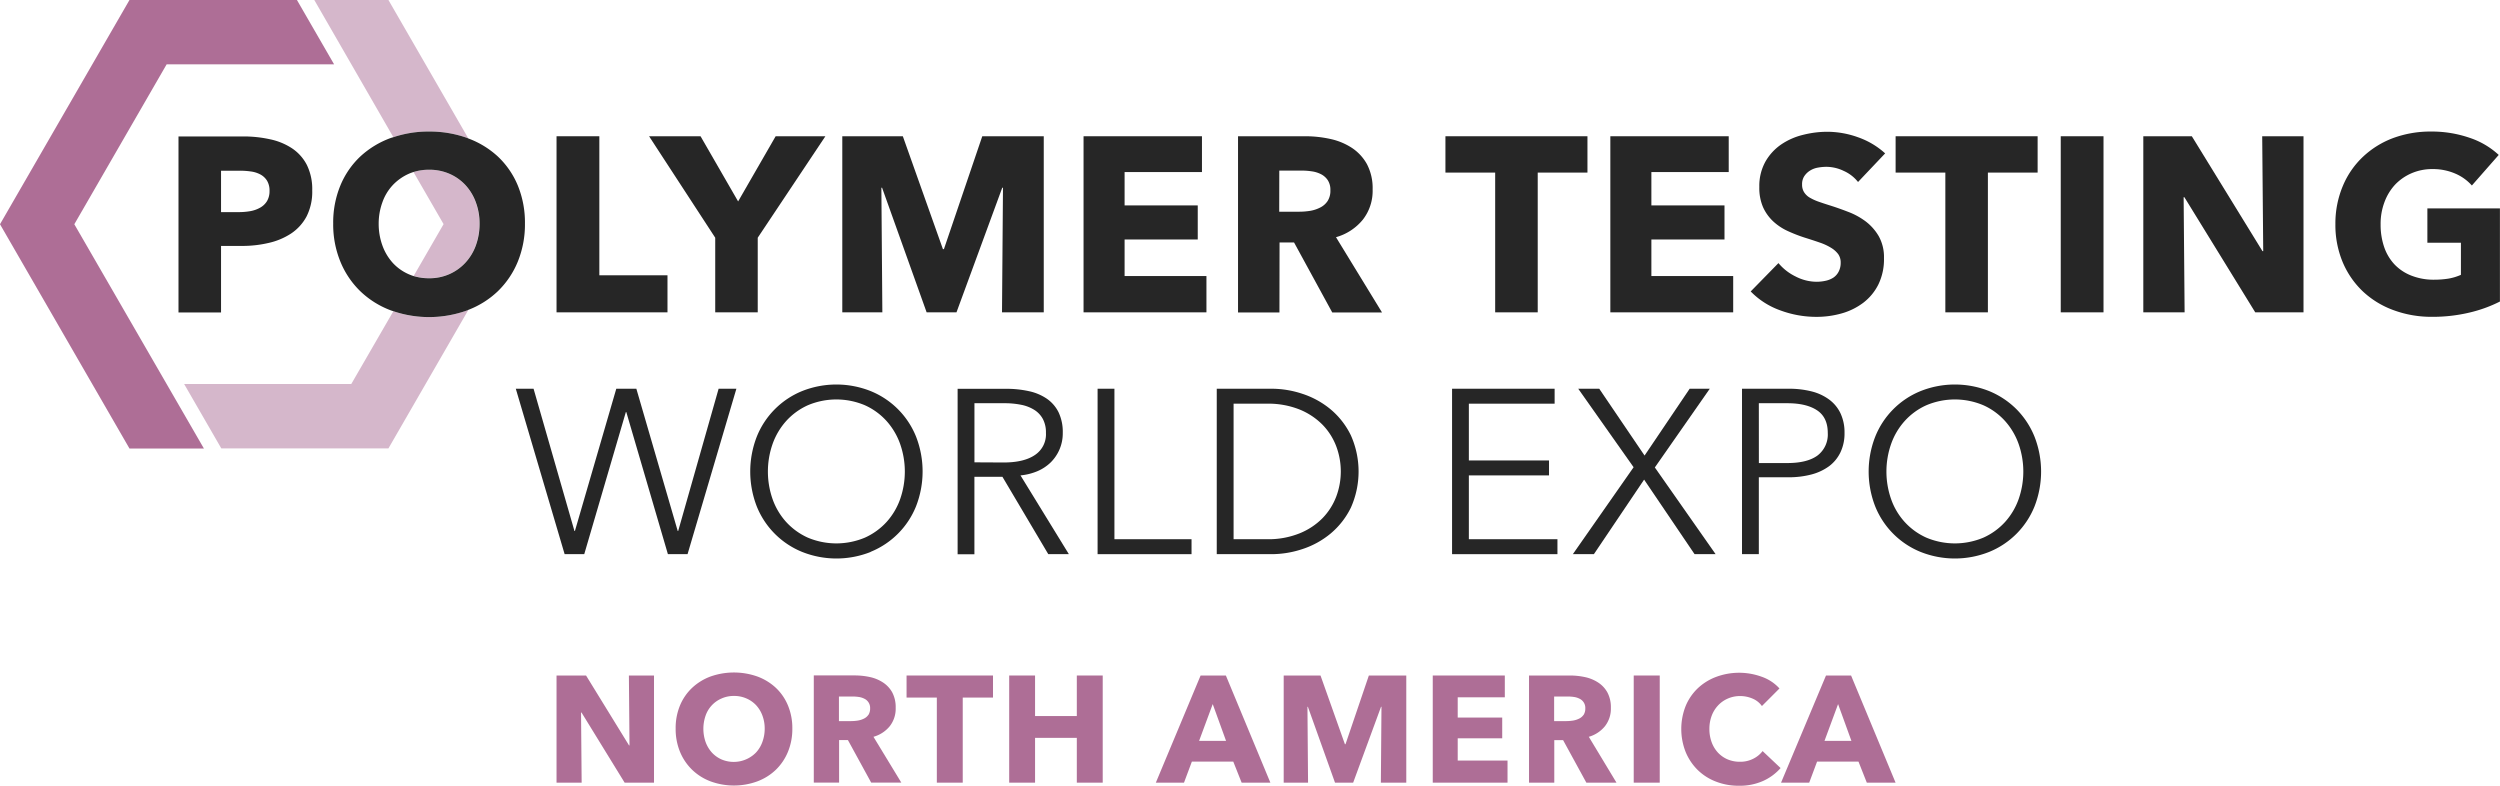 <?xml version="1.0" encoding="utf-8"?>
<svg xmlns="http://www.w3.org/2000/svg" viewBox="0 0 664.02 208.64">
  <defs>
    <style>.cls-1{fill:none;}.cls-2{fill:#ae6e96;}.cls-3{fill:#d5b7cb;}.cls-4{fill:#262626;}</style>
  </defs>
  <title>Asset 1</title>
  <g id="Layer_2">
    <g id="Layer_1-2">
      <path class="cls-1" d="M229.75,142.79a17.52,17.52,0,0,0,5.74-4.16,18,18,0,0,0,3.6-6.07,22.17,22.17,0,0,0,0-14.62,18.31,18.31,0,0,0-3.6-6.1,17.32,17.32,0,0,0-5.74-4.19,19.43,19.43,0,0,0-15.21,0,17.42,17.42,0,0,0-5.74,4.19,18.31,18.31,0,0,0-3.6,6.1,22.17,22.17,0,0,0,0,14.62,18,18,0,0,0,3.6,6.07,17.63,17.63,0,0,0,5.74,4.16,19.55,19.55,0,0,0,15.21,0Z" />
      <path class="cls-1" d="M229.59,185.55a4.65,4.65,0,0,0-1.49-.47,11.19,11.19,0,0,0-1.6-.12h-3.67v6.64h3.27a11.75,11.75,0,0,0,1.74-.14,5.73,5.73,0,0,0,1.61-.51,3.06,3.06,0,0,0,1.19-1,3.11,3.11,0,0,0,.47-1.77,2.7,2.7,0,0,0-1.52-2.59Z" />
      <path class="cls-1" d="M277.81,115a7.56,7.56,0,0,0-.8-3.66,6.51,6.51,0,0,0-2.24-2.42,10.2,10.2,0,0,0-3.47-1.37,21.92,21.92,0,0,0-4.53-.43h-7.95v15.7h7.76q5.4,0,8.32-2A6.58,6.58,0,0,0,277.81,115Z" />
      <polygon class="cls-1" points="318.49 196.78 325.65 196.78 322.11 187.01 318.49 196.78" />
      <path class="cls-1" d="M354.93,131.86a19,19,0,0,0,0-13.28,16.66,16.66,0,0,0-3.63-5.74,18.21,18.21,0,0,0-6.12-4.07,22.32,22.32,0,0,0-8.66-1.55h-8.87v36h8.87a22.13,22.13,0,0,0,8.66-1.56,18,18,0,0,0,6.12-4.06A16.75,16.75,0,0,0,354.93,131.86Z" />
      <path class="cls-1" d="M419.55,185.55a4.65,4.65,0,0,0-1.49-.47,11.19,11.19,0,0,0-1.6-.12h-3.67v6.64h3.27a11.75,11.75,0,0,0,1.74-.14,5.73,5.73,0,0,0,1.61-.51,3.06,3.06,0,0,0,1.19-1,3.11,3.11,0,0,0,.47-1.77,2.7,2.7,0,0,0-1.52-2.59Z" />
      <path class="cls-1" d="M348,56a9.2,9.2,0,0,0,2.66-.83,5.07,5.07,0,0,0,2-1.72,5,5,0,0,0,.76-2.9,4.64,4.64,0,0,0-.7-2.68,4.7,4.7,0,0,0-1.79-1.58,7.63,7.63,0,0,0-2.45-.76,17.28,17.28,0,0,0-2.63-.2h-6v10.9h5.38A18.65,18.65,0,0,0,348,56Z" />
      <path class="cls-1" d="M482.74,120.94a7,7,0,0,0,2.73-6q0-4.1-2.83-6t-7.91-1.89h-7.57V123h7.57Q480,123,482.74,120.94Z" />
      <path class="cls-1" d="M200.82,187.31a7.74,7.74,0,0,0-2.57-1.8,8,8,0,0,0-3.32-.67,7.87,7.87,0,0,0-3.29.67,7.69,7.69,0,0,0-4.25,4.56,10.71,10.71,0,0,0,0,7,8.58,8.58,0,0,0,1.67,2.8,7.77,7.77,0,0,0,2.56,1.83,8.05,8.05,0,0,0,9.16-1.83,8.29,8.29,0,0,0,1.69-2.8,10.17,10.17,0,0,0,.6-3.55,9.79,9.79,0,0,0-.6-3.46A8.32,8.32,0,0,0,200.82,187.31Z" />
      <path class="cls-1" d="M109.83,45.71a11.38,11.38,0,0,0-1.31.49,13.25,13.25,0,0,0-4.23,3,12.94,12.94,0,0,0-2.74,4.53,16.48,16.48,0,0,0-1,5.68,16.79,16.79,0,0,0,1,5.85,13.84,13.84,0,0,0,2.74,4.59,12.55,12.55,0,0,0,4.2,3,12.11,12.11,0,0,0,1.35.51l7.95-13.77Z" />
      <path class="cls-1" d="M69.14,46.3a7.42,7.42,0,0,0-2.54-.79,20.16,20.16,0,0,0-2.94-.2H58.71v11h4.75a17.55,17.55,0,0,0,3-.26,8.25,8.25,0,0,0,2.61-.93,4.94,4.94,0,0,0,1.82-1.75,5.22,5.22,0,0,0,.66-2.74A5.06,5.06,0,0,0,70.93,48,4.67,4.67,0,0,0,69.14,46.3Z" />
      <path class="cls-1" d="M532.57,111.84a17.21,17.21,0,0,0-5.74-4.19,19.41,19.41,0,0,0-15.2,0,17.21,17.21,0,0,0-5.74,4.19,18,18,0,0,0-3.6,6.1,22.17,22.17,0,0,0,0,14.62,17.66,17.66,0,0,0,3.6,6.07,17.42,17.42,0,0,0,5.74,4.16,19.52,19.52,0,0,0,15.2,0,17.42,17.42,0,0,0,5.74-4.16,18,18,0,0,0,3.6-6.07,22.17,22.17,0,0,0,0-14.62A18.31,18.31,0,0,0,532.57,111.84Z" />
      <polygon class="cls-1" points="484.62 196.78 491.77 196.78 488.23 187.01 484.62 196.78" />
      <polygon class="cls-2" points="44.26 17.09 88.74 17.09 78.87 0 34.39 0 0 59.56 34.39 119.13 54.16 119.13 19.74 59.56 44.26 17.09" />
      <path class="cls-3" d="M113.93,84.22a28.42,28.42,0,0,1-9.45-1.56L93.3,102H48.91l9.87,17.1h44.39l21.26-36.84-.32.14A28.4,28.4,0,0,1,113.93,84.22Z" />
      <path class="cls-3" d="M127.34,59.38a16,16,0,0,0-1-5.68,13.56,13.56,0,0,0-2.74-4.53,12.72,12.72,0,0,0-4.23-3,13.3,13.3,0,0,0-5.45-1.09,13.59,13.59,0,0,0-4.1.6l8,13.85-7.95,13.77a14,14,0,0,0,4.06.58,13.09,13.09,0,0,0,5.42-1.09,12.88,12.88,0,0,0,4.23-3,13.58,13.58,0,0,0,2.77-4.59A16.79,16.79,0,0,0,127.34,59.38Z" />
      <path class="cls-3" d="M124.11,36.65l.29.13L103.17,0H83.48l21,36.44a29.1,29.1,0,0,1,9.44-1.5A29.52,29.52,0,0,1,124.11,36.65Z" />
      <path class="cls-4" d="M77.57,39.4A16.82,16.82,0,0,0,71.75,37a32.55,32.55,0,0,0-7.16-.76H47.41V83h11.3V65.32h5.61a30.35,30.35,0,0,0,7-.79,18,18,0,0,0,6-2.51,12.49,12.49,0,0,0,4.1-4.52,14.44,14.44,0,0,0,1.51-6.91,14.58,14.58,0,0,0-1.42-6.77A11.8,11.8,0,0,0,77.57,39.4Zm-6.64,14a4.94,4.94,0,0,1-1.82,1.75,8.25,8.25,0,0,1-2.61.93,17.55,17.55,0,0,1-3,.26H58.71v-11h4.95a20.16,20.16,0,0,1,2.94.2,7.42,7.42,0,0,1,2.54.79A4.67,4.67,0,0,1,70.93,48a5.06,5.06,0,0,1,.66,2.71A5.22,5.22,0,0,1,70.93,53.4Z" />
      <path class="cls-4" d="M137.52,69.52a26.21,26.21,0,0,0,1.91-10.14,25.92,25.92,0,0,0-1.91-10.14,22.26,22.26,0,0,0-5.32-7.7,23.7,23.7,0,0,0-7.8-4.76l-.29-.13a29.52,29.52,0,0,0-10.18-1.71,29.1,29.1,0,0,0-9.44,1.5c-.23.07-.47.13-.7.21a23.9,23.9,0,0,0-8.06,4.89,22.24,22.24,0,0,0-5.31,7.7A25.74,25.74,0,0,0,88.5,59.38a26,26,0,0,0,1.92,10.14,23.08,23.08,0,0,0,5.31,7.86,23.65,23.65,0,0,0,8.06,5.05c.23.09.46.15.69.23a29.63,29.63,0,0,0,19.63-.23l.32-.14a23.59,23.59,0,0,0,7.77-4.91A23.11,23.11,0,0,0,137.52,69.52Zm-13.94.3a12.88,12.88,0,0,1-4.23,3,13.09,13.09,0,0,1-5.42,1.09,14,14,0,0,1-4.06-.58,12.11,12.11,0,0,1-1.35-.51,12.55,12.55,0,0,1-4.2-3,13.84,13.84,0,0,1-2.74-4.59,16.79,16.79,0,0,1-1-5.85,16.48,16.48,0,0,1,1-5.68,12.94,12.94,0,0,1,2.74-4.53,13.25,13.25,0,0,1,4.23-3,11.38,11.38,0,0,1,1.31-.49,13.59,13.59,0,0,1,4.1-.6,13.3,13.3,0,0,1,5.45,1.09,12.72,12.72,0,0,1,4.23,3,13.56,13.56,0,0,1,2.74,4.53,16,16,0,0,1,1,5.68,16.79,16.79,0,0,1-1,5.85A13.58,13.58,0,0,1,123.58,69.82Z" />
      <polygon class="cls-4" points="177.29 73.12 159.19 73.12 159.19 36.19 147.82 36.19 147.82 82.96 177.29 82.96 177.29 73.12" />
      <polygon class="cls-4" points="189.97 82.96 201.26 82.96 201.26 63.14 219.23 36.19 206.02 36.19 196.05 53.5 186.07 36.19 172.4 36.19 189.97 63.14 189.97 82.96" />
      <polygon class="cls-4" points="234.1 49.87 234.29 49.87 246.12 82.96 254.05 82.96 266.2 49.87 266.4 49.87 266.14 82.96 277.23 82.96 277.23 36.19 260.9 36.19 250.71 66.18 250.45 66.18 239.8 36.19 223.72 36.19 223.72 82.96 234.36 82.96 234.1 49.87" />
      <polygon class="cls-4" points="320.44 73.32 298.7 73.32 298.7 63.61 318.13 63.61 318.13 54.56 298.7 54.56 298.7 45.7 319.25 45.7 319.25 36.19 287.8 36.19 287.8 82.96 320.44 82.96 320.44 73.32" />
      <path class="cls-4" d="M339.86,64.4h3.85L353.86,83h13.22L354.85,63A14.1,14.1,0,0,0,362,58.32a12.42,12.42,0,0,0,2.58-8,13.66,13.66,0,0,0-1.52-6.74A12.35,12.35,0,0,0,359,39.23a17,17,0,0,0-5.74-2.34,30.56,30.56,0,0,0-6.58-.7H328.83V83h11Zm-.07-19.09h6a17.28,17.28,0,0,1,2.63.2,7.63,7.63,0,0,1,2.45.76,4.7,4.7,0,0,1,1.79,1.58,4.64,4.64,0,0,1,.7,2.68,5,5,0,0,1-.76,2.9,5.07,5.07,0,0,1-2,1.72A9.2,9.2,0,0,1,348,56a18.65,18.65,0,0,1-2.85.23h-5.38Z" />
      <polygon class="cls-4" points="397.13 82.96 408.43 82.96 408.43 45.84 421.64 45.84 421.64 36.19 383.92 36.19 383.92 45.84 397.13 45.84 397.13 82.96" />
      <polygon class="cls-4" points="460.35 73.32 438.62 73.32 438.62 63.61 458.04 63.61 458.04 54.56 438.62 54.56 438.62 45.7 459.16 45.7 459.16 36.19 427.72 36.19 427.72 82.96 460.35 82.96 460.35 73.32" />
      <path class="cls-4" d="M487,73.71a6,6,0,0,1-2.08.86,11.08,11.08,0,0,1-2.45.27,12.35,12.35,0,0,1-5.58-1.42,13.66,13.66,0,0,1-4.52-3.54L465,77.41a20.55,20.55,0,0,0,7.79,5,27.48,27.48,0,0,0,9.71,1.75,24.36,24.36,0,0,0,6.67-.92,17.29,17.29,0,0,0,5.75-2.84,13.87,13.87,0,0,0,4-4.86,15.28,15.28,0,0,0,1.48-7A11.35,11.35,0,0,0,499,62.72a13.4,13.4,0,0,0-3.5-3.94,18.93,18.93,0,0,0-4.69-2.54q-2.58-1-5-1.75-1.65-.52-3-1a13.49,13.49,0,0,1-2.28-1.09A4.41,4.41,0,0,1,479.15,51a3.68,3.68,0,0,1-.5-2,3.84,3.84,0,0,1,.63-2.28,5,5,0,0,1,1.55-1.45,5.76,5.76,0,0,1,2.08-.76,12.7,12.7,0,0,1,2.28-.2,10.72,10.72,0,0,1,4.53,1.09,10,10,0,0,1,3.79,2.94l7.2-7.6a20.91,20.91,0,0,0-7.23-4.29A24.25,24.25,0,0,0,485.39,35a26.41,26.41,0,0,0-6.54.83A17.74,17.74,0,0,0,473,38.44,13.82,13.82,0,0,0,468.87,43a13.3,13.3,0,0,0-1.58,6.67,12.78,12.78,0,0,0,1,5.38A11.81,11.81,0,0,0,471,58.82a14.77,14.77,0,0,0,3.83,2.54,40.51,40.51,0,0,0,4.4,1.72c1.54.48,2.91.93,4.12,1.35a14.72,14.72,0,0,1,3,1.39,6.68,6.68,0,0,1,1.89,1.68,3.79,3.79,0,0,1,.66,2.25,5,5,0,0,1-.53,2.38A4.26,4.26,0,0,1,487,73.71Z" />
      <polygon class="cls-4" points="516.7 82.96 528 82.96 528 45.84 541.21 45.84 541.21 36.19 503.49 36.19 503.49 45.84 516.7 45.84 516.7 82.96" />
      <rect class="cls-4" x="547.35" y="36.19" width="11.36" height="46.77" />
      <polygon class="cls-4" points="601.13 66.71 600.93 66.71 582.17 36.19 569.28 36.19 569.28 82.96 580.25 82.96 579.99 52.38 580.19 52.38 599.01 82.96 611.83 82.96 611.83 36.19 600.86 36.19 601.13 66.71" />
      <path class="cls-4" d="M644.73,55.35v9.12h8.91V73a14.07,14.07,0,0,1-3.3,1,23.8,23.8,0,0,1-3.76.29,16.09,16.09,0,0,1-6.12-1.09,12.4,12.4,0,0,1-4.49-3,12.8,12.8,0,0,1-2.74-4.65,18.24,18.24,0,0,1-.92-5.95,16.34,16.34,0,0,1,1-5.85A13.82,13.82,0,0,1,636.2,49a13.33,13.33,0,0,1,4.36-3,13.79,13.79,0,0,1,5.49-1.09,14.86,14.86,0,0,1,6.14,1.22,12.46,12.46,0,0,1,4.36,3.14l7.13-8.12A21.13,21.13,0,0,0,656,36.62a30.75,30.75,0,0,0-10.31-1.68,28.58,28.58,0,0,0-10,1.71,23.86,23.86,0,0,0-8,4.93,22.58,22.58,0,0,0-5.39,7.76,25.61,25.61,0,0,0-2,10.17,25.58,25.58,0,0,0,1.92,10.08,23,23,0,0,0,5.32,7.76,23.73,23.73,0,0,0,8.12,5A29,29,0,0,0,646,84.15,42,42,0,0,0,656,83a36.19,36.19,0,0,0,8-2.91V55.35Z" />
      <polygon class="cls-4" points="195.59 103.25 190.87 103.25 180.13 141.04 180.01 141.04 169.02 103.25 163.69 103.25 152.7 141.04 152.58 141.04 141.72 103.25 137 103.25 149.97 147.19 155.18 147.19 166.23 109.45 166.35 109.45 177.4 147.19 182.62 147.19 195.59 103.25" />
      <path class="cls-4" d="M231.24,146.57a21.82,21.82,0,0,0,12.07-12.1,25.46,25.46,0,0,0,0-18.5,21.82,21.82,0,0,0-12.07-12.1,24.64,24.64,0,0,0-18.19,0A21.82,21.82,0,0,0,201,116a25.59,25.59,0,0,0,0,18.5,21.82,21.82,0,0,0,12.07,12.1,24.64,24.64,0,0,0,18.19,0Zm-22.44-7.94a18,18,0,0,1-3.6-6.07,22.17,22.17,0,0,1,0-14.62,18.31,18.31,0,0,1,3.6-6.1,17.42,17.42,0,0,1,5.74-4.19,19.43,19.43,0,0,1,15.21,0,17.32,17.32,0,0,1,5.74,4.19,18.31,18.31,0,0,1,3.6,6.1,22.17,22.17,0,0,1,0,14.62,18,18,0,0,1-3.6,6.07,17.52,17.52,0,0,1-5.74,4.16,19.55,19.55,0,0,1-15.21,0A17.63,17.63,0,0,1,208.8,138.63Z" />
      <path class="cls-4" d="M283.9,147.19l-12.85-20.92a15.27,15.27,0,0,0,4.47-1.11,11.53,11.53,0,0,0,3.54-2.33,10.82,10.82,0,0,0,3.22-7.85,12.19,12.19,0,0,0-1.11-5.46,9.52,9.52,0,0,0-3.14-3.63,13.43,13.43,0,0,0-4.78-2,27.48,27.48,0,0,0-6-.62h-12.9v43.94h4.46V126.65h7.45l12.17,20.54ZM258.82,122.8V107.1h7.95a21.92,21.92,0,0,1,4.53.43,10.2,10.2,0,0,1,3.47,1.37,6.51,6.51,0,0,1,2.24,2.42,7.56,7.56,0,0,1,.8,3.66,6.58,6.58,0,0,1-2.91,5.86q-2.92,2-8.32,2Z" />
      <polygon class="cls-4" points="291.53 103.25 291.53 147.19 316.48 147.19 316.48 143.22 296 143.22 296 103.25 291.53 103.25" />
      <path class="cls-4" d="M353.44,141.7a21,21,0,0,0,5.36-6.86,23.53,23.53,0,0,0,0-19.21,20.88,20.88,0,0,0-5.36-6.89,22.77,22.77,0,0,0-7.45-4.12,26,26,0,0,0-8.22-1.37H323.18v43.94h14.59a26,26,0,0,0,8.22-1.37A22.77,22.77,0,0,0,353.44,141.7Zm-16.92,1.52h-8.87v-36h8.87a22.32,22.32,0,0,1,8.66,1.55,18.21,18.21,0,0,1,6.12,4.07,16.66,16.66,0,0,1,3.63,5.74,19,19,0,0,1,0,13.28,16.75,16.75,0,0,1-3.63,5.74,18,18,0,0,1-6.12,4.06A22.13,22.13,0,0,1,336.52,143.22Z" />
      <polygon class="cls-4" points="412.92 107.22 412.92 103.25 385.68 103.25 385.68 147.19 413.67 147.19 413.67 143.22 390.14 143.22 390.14 126.27 411.43 126.27 411.43 122.3 390.14 122.3 390.14 107.22 412.92 107.22" />
      <polygon class="cls-4" points="433.9 124.1 417.76 147.19 423.35 147.19 436.69 127.39 450.09 147.19 455.68 147.19 439.54 124.16 454.13 103.25 448.79 103.25 436.81 121 424.77 103.25 419.19 103.25 433.9 124.1" />
      <path class="cls-4" d="M467.16,126.77H475a23.74,23.74,0,0,0,6.11-.74,13.93,13.93,0,0,0,4.72-2.21,10,10,0,0,0,3-3.66,11.66,11.66,0,0,0,1.09-5.18,11.91,11.91,0,0,0-1.06-5.18,9.73,9.73,0,0,0-3-3.66,13.31,13.31,0,0,0-4.68-2.18,24.42,24.42,0,0,0-6.09-.71H462.69v43.94h4.47Zm0-19.67h7.57q5.08,0,7.91,1.89t2.83,6a7,7,0,0,1-2.73,6q-2.73,2-8,2h-7.57Z" />
      <path class="cls-4" d="M535.58,108.68a22.18,22.18,0,0,0-7.26-4.81,24.61,24.61,0,0,0-18.18,0A21.82,21.82,0,0,0,498.07,116a25.46,25.46,0,0,0,0,18.5,21.82,21.82,0,0,0,12.07,12.1,24.61,24.61,0,0,0,18.18,0,21.82,21.82,0,0,0,12.07-12.1,25.46,25.46,0,0,0,0-18.5A22.11,22.11,0,0,0,535.58,108.68Zm.59,23.88a18,18,0,0,1-3.6,6.07,17.42,17.42,0,0,1-5.74,4.16,19.52,19.52,0,0,1-15.2,0,17.42,17.42,0,0,1-5.74-4.16,17.66,17.66,0,0,1-3.6-6.07,22.17,22.17,0,0,1,0-14.62,18,18,0,0,1,3.6-6.1,17.21,17.21,0,0,1,5.74-4.19,19.41,19.41,0,0,1,15.2,0,17.21,17.21,0,0,1,5.74,4.19,18.31,18.31,0,0,1,3.6,6.1,22.17,22.17,0,0,1,0,14.62Z" />
      <polygon class="cls-2" points="167.2 197.99 167.08 197.99 155.66 179.42 147.82 179.42 147.82 207.88 154.49 207.88 154.33 189.26 154.46 189.26 165.91 207.88 173.71 207.88 173.71 179.42 167.04 179.42 167.2 197.99" />
      <path class="cls-2" d="M206.05,182.67a14.67,14.67,0,0,0-4.93-3,18.71,18.71,0,0,0-12.36,0,14.53,14.53,0,0,0-4.9,3,13.58,13.58,0,0,0-3.24,4.69,15.6,15.6,0,0,0-1.16,6.17,15.85,15.85,0,0,0,1.16,6.17,14.15,14.15,0,0,0,3.24,4.78,14.29,14.29,0,0,0,4.9,3.07,18.06,18.06,0,0,0,12.36,0,14.42,14.42,0,0,0,4.93-3.07,14.12,14.12,0,0,0,3.23-4.78,15.85,15.85,0,0,0,1.17-6.17,15.6,15.6,0,0,0-1.17-6.17A13.56,13.56,0,0,0,206.05,182.67Zm-3.56,14.41a8.29,8.29,0,0,1-1.69,2.8,8.28,8.28,0,0,1-9.16,1.83,7.77,7.77,0,0,1-2.56-1.83,8.58,8.58,0,0,1-1.67-2.8,10.71,10.71,0,0,1,0-7,7.69,7.69,0,0,1,4.25-4.56,7.87,7.87,0,0,1,3.29-.67,8,8,0,0,1,3.32.67,7.74,7.74,0,0,1,2.57,1.8,8.32,8.32,0,0,1,1.67,2.76,9.79,9.79,0,0,1,.6,3.46A10.17,10.17,0,0,1,202.49,197.08Z" />
      <path class="cls-2" d="M236.33,192.88A7.52,7.52,0,0,0,237.9,188a8.34,8.34,0,0,0-.92-4.1,7.51,7.51,0,0,0-2.48-2.65,10.32,10.32,0,0,0-3.49-1.43,19,19,0,0,0-4-.42H216.15v28.46h6.72v-11.3h2.34l6.18,11.3h8L232,195.7A8.53,8.53,0,0,0,236.33,192.88Zm-5.69-3a3.06,3.06,0,0,1-1.19,1,5.73,5.73,0,0,1-1.61.51,11.75,11.75,0,0,1-1.74.14h-3.27V185h3.67a11.19,11.19,0,0,1,1.6.12,4.65,4.65,0,0,1,1.49.47,2.7,2.7,0,0,1,1.52,2.59A3.11,3.11,0,0,1,230.64,189.91Z" />
      <polygon class="cls-2" points="240.79 185.28 248.83 185.28 248.83 207.88 255.71 207.88 255.71 185.28 263.75 185.28 263.75 179.42 240.79 179.42 240.79 185.28" />
      <polygon class="cls-2" points="286.01 190.19 274.92 190.19 274.92 179.42 268.05 179.42 268.05 207.88 274.92 207.88 274.92 195.98 286.01 195.98 286.01 207.88 292.89 207.88 292.89 179.42 286.01 179.42 286.01 190.19" />
      <path class="cls-2" d="M318.89,179.42,307,207.88h7.48l2.09-5.59h11l2.22,5.59h7.63l-11.82-28.46Zm-.4,17.36,3.62-9.77,3.54,9.77Z" />
      <polygon class="cls-2" points="357.38 197.67 357.22 197.67 350.74 179.42 340.96 179.42 340.96 207.88 347.43 207.88 347.27 187.74 347.39 187.74 354.59 207.88 359.41 207.88 366.81 187.74 366.93 187.74 366.77 207.88 373.52 207.88 373.52 179.42 363.58 179.42 357.38 197.67" />
      <polygon class="cls-2" points="387.18 196.1 399 196.1 399 190.59 387.18 190.59 387.18 185.21 399.69 185.21 399.69 179.42 380.55 179.42 380.55 207.88 400.41 207.88 400.41 202.01 387.18 202.01 387.18 196.1" />
      <path class="cls-2" d="M426.29,192.88a7.52,7.52,0,0,0,1.57-4.86,8.34,8.34,0,0,0-.92-4.1,7.42,7.42,0,0,0-2.48-2.65,10.32,10.32,0,0,0-3.49-1.43,19,19,0,0,0-4-.42H406.12v28.46h6.71v-11.3h2.34l6.18,11.3h8L422,195.7A8.53,8.53,0,0,0,426.29,192.88Zm-5.69-3a3.06,3.06,0,0,1-1.19,1,5.73,5.73,0,0,1-1.61.51,11.75,11.75,0,0,1-1.74.14h-3.27V185h3.67a11.19,11.19,0,0,1,1.6.12,4.65,4.65,0,0,1,1.49.47,2.7,2.7,0,0,1,1.52,2.59A3.11,3.11,0,0,1,420.6,189.91Z" />
      <rect class="cls-2" x="433.93" y="179.42" width="6.91" height="28.46" />
      <path class="cls-2" d="M465.69,201.52a7.56,7.56,0,0,1-3.58.81,8.28,8.28,0,0,1-3.26-.64,7.59,7.59,0,0,1-2.55-1.79,8.22,8.22,0,0,1-1.67-2.76,10,10,0,0,1-.6-3.53,9.78,9.78,0,0,1,.6-3.48,8.26,8.26,0,0,1,1.69-2.75,7.71,7.71,0,0,1,2.59-1.83,8,8,0,0,1,3.32-.67,8.33,8.33,0,0,1,3.21.65,5.77,5.77,0,0,1,2.54,2l4.66-4.67a11.44,11.44,0,0,0-4.72-3.11,17.51,17.51,0,0,0-12,0,14.6,14.6,0,0,0-4.91,3,13.82,13.82,0,0,0-3.27,4.73,16.62,16.62,0,0,0,0,12.3,14.48,14.48,0,0,0,3.21,4.76,14.17,14.17,0,0,0,4.85,3.07,16.53,16.53,0,0,0,6.09,1.09,15.15,15.15,0,0,0,6.39-1.27,13.55,13.55,0,0,0,4.66-3.43l-4.78-4.51A7,7,0,0,1,465.69,201.52Z" />
      <path class="cls-2" d="M485,179.42l-11.94,28.46h7.48l2.09-5.59h11l2.21,5.59h7.64l-11.82-28.46Zm-.4,17.36,3.61-9.77,3.54,9.77Z" />
    </g>
  </g>
</svg>